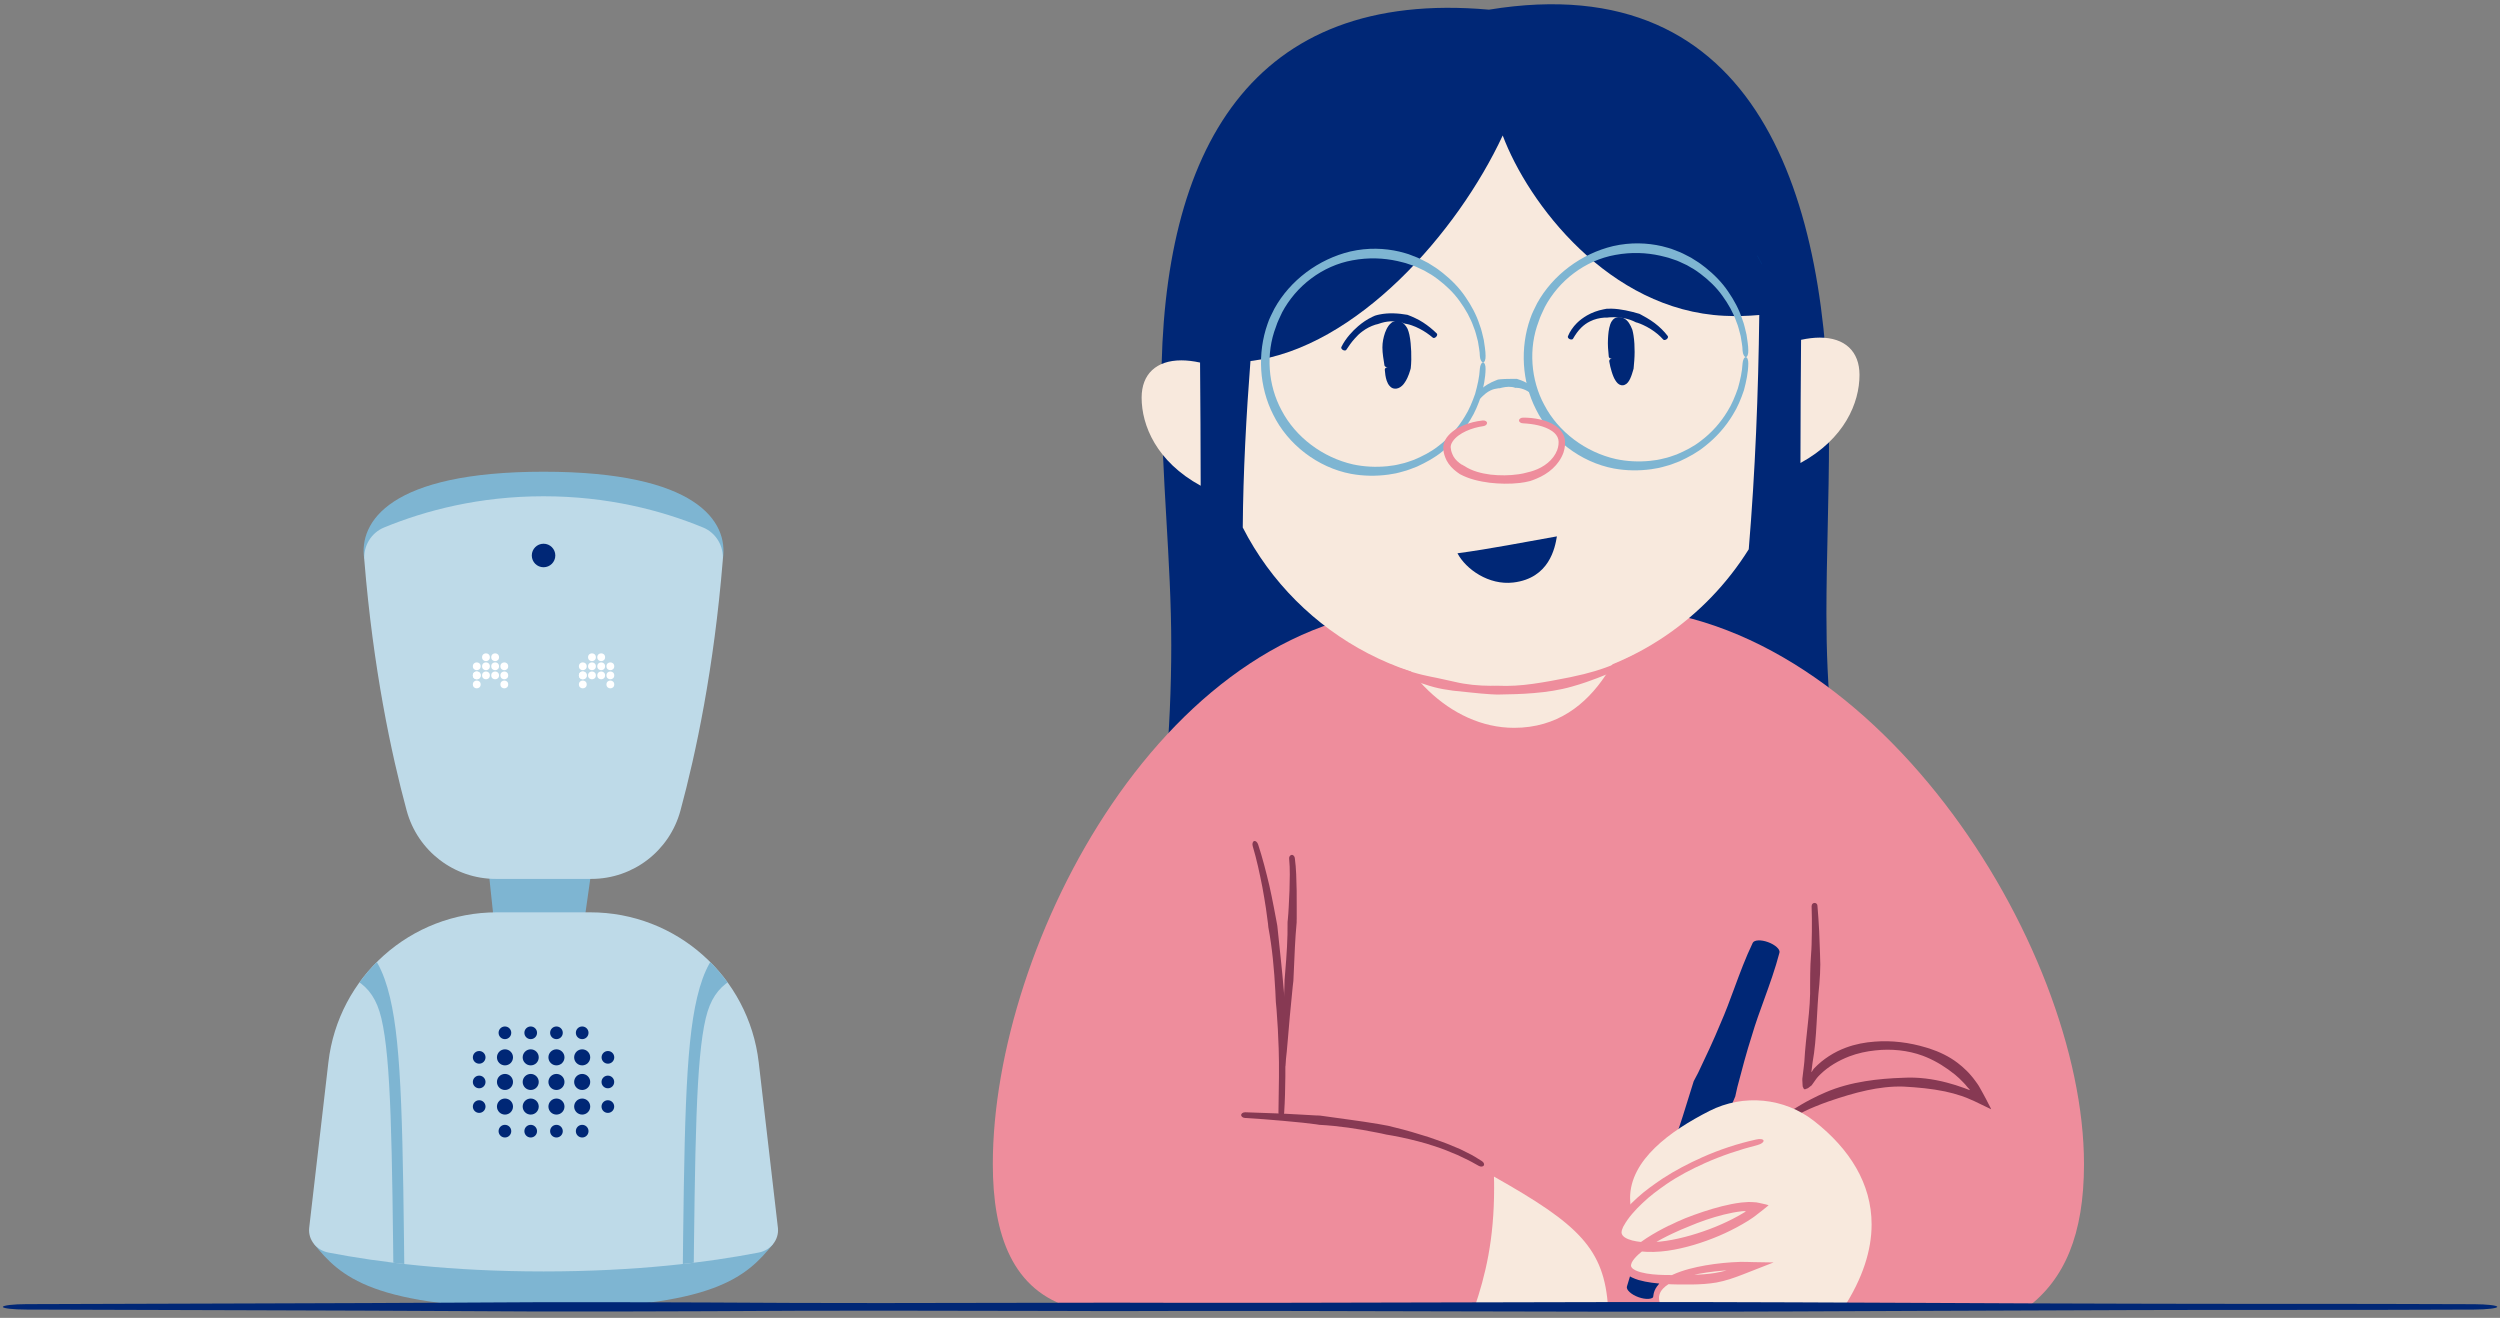 <?xml version="1.0" encoding="UTF-8"?>
<svg id="Layer_1" data-name="Layer 1" xmlns="http://www.w3.org/2000/svg" xmlns:xlink="http://www.w3.org/1999/xlink" version="1.1" viewBox="0 0 442 233">
  <rect x="0" y="0" width="442" height="233" fill="#808080" stroke="none"/>
  <defs>
    <style>
      .cls-1 {
        clip-path: url(#clippath);
      }

      .cls-2 {
        fill: #005aa4;
      }

      .cls-2, .cls-3, .cls-4, .cls-5, .cls-6, .cls-7, .cls-8, .cls-9, .cls-10 {
        stroke-width: 0px;
      }

      .cls-3 {
        fill: none;
      }

      .cls-4 {
        fill: #ee8d9c;
      }

      .cls-5 {
        fill: #002776;
      }

      .cls-6 {
        fill: #f8e9dd;
      }

      .cls-7 {
        fill: #bedae8;
      }

      .cls-8 {
        fill: #873953;
      }

      .cls-9 {
        fill: #fff;
      }

      .cls-10 {
        fill: #7eb5d2;
      }
    </style>
    <clipPath id="clippath">
      <path class="cls-3" d="M96.1,224.79c-16.46,0-29.18-1.62-38.04-3.34-2.14-.42-3.6-2.28-3.4-4.32l3.4-29.32c1.75-15.11,14.55-26.51,29.77-26.51h8.27s8.27,0,8.27,0c15.21,0,28.01,11.4,29.77,26.51l3.4,29.32c.2,2.05-1.26,3.91-3.4,4.32-8.86,1.72-21.58,3.34-38.04,3.34Z"/>
    </clipPath>
  </defs>
  <g>
    <path class="cls-5" d="M203.3,159.19c29.21-7.15,60.99-14.12,91.98-14.12,10.97,0,21.84.87,32.46,2.92-3.86-12.57-4.83-26.74-4.83-39.44,0-9.88.46-20.47.46-31.04,0-42.13-12.27-83.63-60.12-75.8-41.98-3.74-57.92,24.73-57.92,66.61,0,16.02,1.75,30.83,1.75,45.82s-1.38,30.17-3.78,45.05Z"/>
    <path class="cls-4" d="M252.56,107.4c-46.33,0-77.03,59.55-77.03,98.42,0,12.48,3.45,22.46,14.19,25.46h168.54c6.74-5,10.19-12.98,10.19-25.46,0-38.87-37.7-98.42-84.03-98.42h-31.87Z"/>
    <path class="cls-6" d="M290.4,102.61c-2.22,9.85-7.55,26.07-22.71,26.07-11.39,0-21.02-10.28-23.7-21.51l46.41-4.57Z"/>
    <g>
      <path class="cls-2" d="M310.88,45.5s-.04-.07-.06-.11l-.03-.06s-.02-.04-.04-.07c-.01-.03-.03-.06-.04-.07,0-.01,0,0,.02.05.07.14.05.09.02.05-.03-.05-.05-.09.02.03.02.04,0,0-.03-.04-.02-.03-.04-.07-.03-.06,0,0,.01.03.02.05.02.04.04.08,0,0l.73,1.4c.04.07.08.15.06.12,0-.01-.02-.05-.04-.08-.01-.02-.02-.05-.03-.06-.03-.06,0-.01.02.03.03.05.06.1,0-.02-.03-.06,0-.01.02.03.03.05.06.1.01.02-.01-.03-.03-.06-.05-.09-.03-.05-.05-.11-.07-.13-.01-.03-.01-.03-.01-.03,0,0,0,0-.03-.05,0,0-.11-.21-.23-.45-.13-.24-.23-.44-.23-.45-.03-.05-.03-.05-.03-.05,0,0,0,0-.02-.03-.01-.02-.04-.07-.07-.13-.02-.03-.04-.07-.05-.09-.05-.09-.02-.03,0,.02.02.05.05.1.02.04-.07-.13-.04-.07-.01-.02.02.04.04.09.01.03,0-.02-.02-.04-.03-.06-.02-.04-.04-.07-.04-.08,0,0,0,0,0,0,0,0,.03.07.07.13l.73,1.4c-.04-.08-.02-.04,0,0,.01.02.03.05.03.05,0,.02-.01-.02-.03-.06-.02-.04-.04-.08-.02-.05.07.13.04.08.02.03-.02-.05-.05-.1.02.04.03.05.03.06.03.05,0-.01-.02-.04-.04-.07-.01-.03-.03-.05-.03-.07l-.03-.06s-.04-.08-.06-.11c0,0-.11-.21-.24-.45s-.23-.44-.23-.44Z"/>
      <path class="cls-6" d="M309.19,97.09c-7.62,12.2-20.28,21.15-35.6,23.57-22.56,3.57-44.01-8.1-53.87-27.4.07-9.72.63-19.95,1.36-29.42,18.77-2.36,36.62-22.74,44.6-39.89,4.47,11.94,18.74,30.89,39.15,31.88,2.04.1,4.11.05,6.21-.14-.17,13.9-.71,27.62-1.86,41.4Z"/>
      <g>
        <line class="cls-3" x1="290.86" y1="116.48" x2="289.95" y2="114.82"/>
        <line class="cls-3" x1="244.39" y1="116.45" x2="243.59" y2="118.17"/>
        <path class="cls-4" d="M263.62,121.25c-2.14-.01-4.37-.2-6.5-.72-1.16-.25-2.2-.47-3.19-.7-.55-.11-1.11-.21-1.65-.34-.5-.12-1.02-.21-1.51-.36-.72-.2-1.44-.4-2.15-.64-1.36-.42-2.68-.92-3.99-1.47-.23-.1-.51.04-.63.28-.11.25-.02.53.21.64,1.31.62,2.65,1.23,4.01,1.75.7.29,1.42.53,2.14.78.5.19,1.01.34,1.52.51.55.19,1.11.36,1.67.51,1.01.27,2.1.46,3.33.62,2.23.21,4.49.51,6.7.64.38.03.76.03,1.15.05,2.14-.04,4.31-.07,6.42-.26,2.26-.19,4.6-.52,6.83-1.17.83-.23,1.65-.49,2.47-.77,1.29-.44,2.56-.94,3.82-1.45.9-.37,1.8-.75,2.7-1.16,1.11-.5,2.24-1.06,3.31-1.7.22-.13.28-.42.15-.66-.13-.23-.41-.33-.63-.23-1.1.53-2.21,1.08-3.3,1.57-.87.39-1.75.76-2.66,1.07-1.25.45-2.53.83-3.82,1.15-.81.2-1.62.38-2.43.55-2.2.44-4.43.87-6.61,1.17-2.02.29-4.14.43-6.21.33-.38,0-.75.02-1.12,0Z"/>
      </g>
      <path class="cls-6" d="M212.28,85.88c-7.81-4.27-10.44-10.65-10.44-15.58,0-4.14,2.57-6.59,7.02-6.59,1.01,0,2.11.13,3.31.39.05,7.26.11,14.52.11,21.78Z"/>
      <path class="cls-6" d="M318.32,81.86c7.81-4.27,10.44-10.65,10.44-15.58,0-4.14-2.57-6.59-7.02-6.59-1.01,0-2.11.13-3.31.39-.05,7.26-.11,14.52-.11,21.78Z"/>
    </g>
    <path class="cls-5" d="M257.68,97.82c1.48,2.82,5.54,5.68,9.86,5.17,6.4-.75,7.39-6.16,7.72-8.16-5.86,1.03-11.67,2.2-17.58,2.99Z"/>
    <g>
      <g>
        <path class="cls-5" d="M245.31,64.93c-.08-1.17-.31-2.26-.33-3.4-.03-1.76.85-4.1,1.94-4.12,1.61-.03,1.87,3.69,1.9,5.31.06,3.1-1.11,5.37-2.12,5.39-.65.01-1.24-.92-1.4-3.18Z"/>
        <g>
          <line class="cls-3" x1="244.36" y1="65" x2="246.25" y2="64.87"/>
          <line class="cls-3" x1="246.25" y1="64.87" x2="244.36" y2="65"/>
          <path class="cls-5" d="M247.81,65.11c-.06.4-.15.8-.29,1.17-.1.26-.22.52-.36.73-.07.11-.14.21-.21.28-.04.05-.07.08-.12.11-.09.06-.21.05-.3-.02-.06-.05-.06-.04-.13-.15-.06-.1-.12-.21-.17-.33-.2-.48-.31-1.06-.39-1.63-.02-.2-.27-.35-.54-.34-.27.02-.48.21-.47.44.05.64.12,1.28.34,1.94.06.17.13.34.22.51.09.17.26.42.44.56.36.35.91.43,1.37.25.24-.08.48-.24.66-.41.16-.14.29-.29.4-.45.24-.31.4-.62.56-.95.21-.45.37-.91.51-1.38l.09-.33c.11-1,.12-2.02.08-2.99-.05-.97-.11-1.94-.32-2.93-.08-.34-.17-.69-.32-1.04-.11-.22-.25-.45-.43-.66-.15-.2-.36-.38-.61-.54-.14-.06-.29-.13-.44-.18l-.47-.05c-.32.03-.67.15-.89.34-.23.17-.39.37-.54.56-.27.39-.45.79-.6,1.19-.29.85-.47,1.71-.47,2.62,0,1.1.21,2.15.36,3.16.03.2.27.35.54.33.27-.02.48-.21.47-.43-.04-1.08-.24-2.12-.24-3.07,0-.73.16-1.5.45-2.18.13-.32.3-.63.49-.85.1-.11.2-.21.28-.25.08-.06.12-.04.18-.04.1.02.16.07.31.29.06.12.13.24.17.4.12.23.2.5.29.78.23.81.35,1.72.39,2.63.04.91-.02,1.8-.26,2.63l-.03.28Z"/>
        </g>
      </g>
      <g>
        <path class="cls-5" d="M284.97,63.41c-.02-.19-.1-1.07-.11-2.13-.04-1.96.14-4.55,1.32-4.58,1.83-.03,2.11,3.55,2.14,5.38.03,1.64-.48,5.38-1.48,5.4-.94.02-1.81-3.27-1.87-4.08Z"/>
        <g>
          <line class="cls-3" x1="284.03" y1="63.48" x2="285.92" y2="63.33"/>
          <line class="cls-3" x1="285.92" y1="63.33" x2="284.03" y2="63.48"/>
          <path class="cls-5" d="M287.22,65.15c-.03.2-.06.41-.1.61-.02.1-.04.2-.07.29l-.06.21c-.02.08-.05.17-.12.25-.08.09-.19.04-.26-.03-.03-.03-.07-.07-.1-.11l-.05-.07-.1-.18c-.12-.25-.24-.5-.34-.77-.21-.53-.38-1.1-.51-1.65-.04-.19-.29-.3-.56-.29-.27.01-.47.24-.44.47.11.64.25,1.24.44,1.85.09.3.2.61.33.91l.11.24c.05.11.11.22.18.32.12.22.28.4.44.57.33.33.85.46,1.27.25.42-.17.72-.61.95-1.11.09-.19.12-.3.17-.41.05-.12.08-.23.12-.34.08-.23.14-.45.21-.68l.09-.32c.09-.98.18-1.93.18-2.93,0-.98-.04-1.93-.19-2.9-.05-.34-.12-.67-.21-1.02-.08-.22-.17-.43-.28-.65-.19-.36-.38-.72-.74-1.05-.36-.32-.83-.57-1.42-.55-.37.03-.73.18-.99.45-.26.3-.38.54-.47.8-.31.91-.36,1.75-.41,2.59-.06,1.05.03,2.11.14,3.16.02.21.26.36.53.34s.48-.2.48-.41c0-1.02-.08-2.06-.02-3.04.04-.77.12-1.58.39-2.2.17-.37.27-.43.43-.42.23.02.56.35.74.91.05.16.1.32.13.5.09.27.16.55.22.84.17.83.27,1.74.27,2.64,0,.87-.13,1.79-.37,2.64l-.03.28Z"/>
        </g>
      </g>
      <g>
        <line class="cls-3" x1="236.6" y1="61.42" x2="238.26" y2="62.33"/>
        <line class="cls-3" x1="253.26" y1="60.24" x2="254.56" y2="58.87"/>
        <path class="cls-5" d="M248.64,57.26c.33.07.66.15.98.27.46.16.92.36,1.36.59.84.43,1.63.97,2.36,1.59.13.11.39.03.58-.17.19-.2.23-.46.1-.58-.73-.72-1.54-1.38-2.42-1.95-.46-.3-.94-.56-1.44-.79-.35-.16-.7-.33-1.07-.46l-.26-.1c-1.62-.28-3.31-.39-4.92-.06-.28.06-.55.12-.82.21-.17.07-.34.14-.5.23-.91.43-1.73,1-2.48,1.64-.54.46-1.03.96-1.49,1.49-.57.66-1.09,1.4-1.47,2.19-.08.16.05.39.28.52.24.13.5.12.59-.02.45-.69.93-1.37,1.46-1.96.41-.48.87-.93,1.38-1.3.7-.53,1.48-.93,2.29-1.19.14-.05.29-.08.44-.11.22-.09.45-.16.68-.22,1.31-.38,2.83-.39,4.15.15l.23.04Z"/>
      </g>
      <g>
        <line class="cls-3" x1="276.65" y1="59.58" x2="278.38" y2="60.34"/>
        <line class="cls-3" x1="293.92" y1="60.54" x2="295.42" y2="59.39"/>
        <path class="cls-5" d="M289.48,57.05c.33.12.67.23.99.39.47.21.92.46,1.36.73.83.52,1.59,1.14,2.24,1.87.11.13.39.09.6-.07.22-.16.3-.42.18-.57-.66-.86-1.45-1.63-2.31-2.28-.45-.33-.92-.65-1.41-.93-.34-.2-.69-.39-1.04-.58l-.25-.13c-1.61-.47-3.26-.86-4.94-.91-.29,0-.58,0-.87.02-.19.03-.37.06-.56.11-1.02.2-2,.56-2.91,1.08-.64.38-1.25.82-1.78,1.35-.66.66-1.22,1.46-1.57,2.32-.07.18.07.4.31.51.25.11.51.08.59-.07.41-.72.89-1.41,1.46-1.97.45-.44.97-.82,1.55-1.1.79-.4,1.68-.61,2.56-.67.16-.01.31-.01.47,0,.25-.04.5-.05.75-.06,1.44-.06,3.01.19,4.34.9l.23.06Z"/>
      </g>
    </g>
    <path class="cls-8" d="M320.29,160.14c.06,1.51.06,3.02.05,4.53l-.05,2.35c-.01.55-.05,1.1-.09,1.65-.04.6-.07,1.2-.11,1.8-.04,1.07-.06,2.21-.06,3.48.06,2.31-.14,4.67-.39,6.94-.23,2.23-.51,4.52-.63,6.79l-.08.76-.15,1.24-.08.67c-.02.21-.08.48-.05.61l.05.94c0,.07,0,.18.02.21l.05.1.09.19c.03.06.03.13.21.19.13.02.1-.03.16-.04.05-.03.22-.08.35-.13.02,0,.08-.04.15-.09l.19-.15.38-.29c.27-.38.54-.76.81-1.14.13-.2.27-.32.4-.48l.35-.35c1.41-1.37,3.19-2.41,5.07-3.14,1.48-.56,3.05-.91,4.65-1.07,2.77-.31,5.73-.03,8.38.95l.6.24c1.83.76,3.54,1.85,5.08,3.09.5.43,1,.86,1.44,1.35.23.24.46.47.66.74l.16.19c.07.08.03.03.05.06.02.01.03.02.05.04.04.04.1.09.15.17l.09.12s.07.1.03.07h-.01c-.05-.01-.14-.04-.24-.08l-.73-.28c-1.01-.37-2.03-.69-3.06-.96-2.46-.65-5.12-1.01-7.7-.86-2.26.07-4.56.25-6.77.61-2.37.38-4.8,1.01-7.05,1.99-.83.37-1.67.74-2.47,1.17-1.28.65-2.51,1.4-3.73,2.16-.86.57-1.73,1.12-2.56,1.74-1.05.74-2.08,1.6-3.02,2.51-.19.19-.2.49-.02.69.18.2.49.22.69.06.99-.81,1.99-1.63,3.02-2.35.8-.6,1.65-1.13,2.52-1.64,1.21-.7,2.46-1.32,3.75-1.84.8-.35,1.63-.63,2.44-.93,2.23-.76,4.5-1.47,6.75-1.95,2.09-.45,4.3-.73,6.46-.66,2.48.14,4.97.36,7.34.86.98.21,1.96.47,2.93.8l.9.33,1.34.58c.91.42,1.89.9,2.82,1.36l.16.08c-.05-.13-.06-.2-.16-.37l-.25-.48-.5-.98c-.34-.66-.71-1.29-1.07-1.95-.24-.49-.78-1.17-.91-1.36-.21-.3-.45-.58-.69-.86-.47-.57-1.01-1.07-1.56-1.56l-.8-.65c-1.51-1.15-3.24-1.96-4.97-2.53l-.63-.19c-2.92-.88-6.03-1.27-9.02-1.03-1.73.12-3.46.45-5.1,1.06-2.09.77-4.06,2.03-5.58,3.62-.11.11-.07.08-.1.11l-.04.05-.09.12c-.07.1-.14.21-.21.34-.02.03-.03.07-.06.09-.04,0-.03-.04-.03-.06l.02-.17c.06-.48.12-.96.18-1.44.41-2.27.58-4.6.71-6.85.14-2.3.23-4.67.49-7,.11-1.27.16-2.42.17-3.51,0-.6-.03-1.21-.05-1.82l-.06-1.67-.09-2.4c-.08-1.52-.18-3.03-.31-4.54-.02-.27-.26-.47-.54-.45-.27.02-.48.24-.47.51Z"/>
    <g>
      <line class="cls-3" x1="317.04" y1="168.21" x2="308.15" y2="164.96"/>
      <line class="cls-3" x1="285.2" y1="227.72" x2="294.09" y2="230.97"/>
      <path class="cls-5" d="M292.9,209.07c-.29,1.21-.57,2.41-.91,3.59l-1.49,5.12c-.93,3.24-1.87,6.47-2.86,9.68-.17.57.76,1.42,2.04,1.88s2.48.4,2.72-.15c1.32-3.11,2.7-6.2,4.08-9.29l2.14-4.82c.5-1.13,1.06-2.23,1.62-3.34l.42-.77c1.02-5.12,3.09-9.98,5.1-14.67l1.03-2.44.38-1.69c.8-3.05,1.6-6.1,2.57-9.11.64-2.18,1.41-4.3,2.19-6.43.96-2.66,1.95-5.4,2.68-8.21.15-.57-.76-1.39-2.02-1.85-1.26-.46-2.45-.4-2.71.13-1.26,2.62-2.27,5.36-3.25,8.01-.78,2.12-1.56,4.24-2.48,6.32-1.2,2.92-2.56,5.78-3.92,8.64l-.78,1.48-.8,2.56c-1.5,4.88-3.04,9.93-5.58,14.52l-.17.83Z"/>
    </g>
    <g>
      <path class="cls-6" d="M293.39,231.29c-.37-.53-.6-1.14-.6-1.85,0-1.35.97-2.4,2.45-3.21-3.21-.08-7.6-.49-7.6-2.54,0-.96.98-2.11,2.55-3.29-2.01-.2-4.3-.87-4.3-2.57,0-.84.83-2.34,2.49-4.14-.12-.64-.18-1.26-.18-1.87,0-6.71,7-11.83,14.02-15.4,6.02-3.06,13.26-2.36,18.57,1.82,6.23,4.9,10.11,11.03,10.11,18.24,0,4.53-1.54,9.48-4.99,14.81h-32.52Z"/>
      <g>
        <line class="cls-3" x1="311.97" y1="202.55" x2="311.56" y2="200.7"/>
        <line class="cls-3" x1="292.61" y1="231.84" x2="294.17" y2="230.75"/>
        <path class="cls-4" d="M295.09,216.67c-1.35.66-2.67,1.39-3.96,2.22-1.28.86-2.56,1.73-3.58,3.14-.25.36-.47.78-.56,1.31-.12.52.05,1.17.38,1.6.69.85,1.54,1.1,2.31,1.36,1.56.45,3.1.59,4.63.71,1.67.1,3.22.1,4.73.09,1.51-.02,2.99-.1,4.43-.35,1.6-.29,3.13-.83,4.58-1.39l2.04-.8,3.48-1.36-3.65-.06c-.73-.01-1.48-.06-2.18-.04-2.09.06-4.16.27-6.22.62-1.94.35-3.89.8-5.74,1.63-.92.43-1.84.95-2.57,1.77-.36.41-.67.91-.81,1.47-.15.57-.14,1.15,0,1.7.21.81.81,1.17,1.01,1,.22-.17.09-.69-.03-1.23-.2-.83.05-1.61.64-2.23.58-.63,1.4-1.09,2.25-1.45,1.73-.73,3.62-1.13,5.52-1.41,1.97-.29,3.98-.44,5.97-.45.68,0,1.32.07,1.99.1l-.17-1.42-2.06.71c-1.46.5-2.89.93-4.35,1.16-1.3.21-2.69.29-4.17.33-1.47.03-3.04.06-4.65.02-1.46-.03-2.94-.13-4.28-.49-.65-.18-1.32-.47-1.57-.82-.12-.17-.17-.3-.12-.53.04-.22.15-.48.34-.74.75-1.05,1.99-1.94,3.2-2.71,1.23-.77,2.53-1.46,3.84-2.07.91-.43,1.83-.83,2.77-1.2,2.02-.86,4.12-1.59,6.25-2.12,1.06-.26,2.14-.48,3.2-.59.35-.04.33-.02.46-.02.05,0,.09,0,.14.02.02.01.13.01.05.05-.1.07-.19.13-.28.18l-.06.03-.23.14c-.25.16-.52.3-.78.45-2.58,1.43-5.42,2.56-8.32,3.4-2.9.83-5.94,1.4-8.82,1.18-1.05-.11-2.16-.33-2.89-.82-.36-.25-.53-.51-.56-.83-.03-.08.02-.17.03-.26.02-.09,0-.17.07-.29.11-.22.14-.45.3-.67.8-1.46,2.03-2.8,3.31-4.01,1.28-1.24,2.73-2.3,4.2-3.33,2.13-1.46,4.44-2.66,6.8-3.72,2.95-1.32,6.13-2.39,9.34-3.21.65-.17,1.11-.52,1.06-.79-.06-.26-.63-.35-1.29-.19-3.29.72-6.56,1.81-9.58,3.16-2.41,1.08-4.76,2.3-7,3.76-1.53,1.04-3.05,2.1-4.43,3.36-1.38,1.26-2.71,2.58-3.73,4.29-.17.25-.28.59-.42.89-.08.14-.1.36-.14.55-.03.2-.08.39-.04.59.04.84.6,1.59,1.18,1.99,1.18.81,2.41,1.02,3.6,1.19,3.29.36,6.49-.26,9.52-1.14,3.04-.91,5.94-2.13,8.63-3.69.27-.16.55-.31.82-.49l.56-.36c.25-.15.47-.32.7-.48.84-.64,1.66-1.28,2.51-1.98l-.2-.08c-.07-.03-.2-.05-.29-.08l-.57-.13c-.37-.08-.7-.17-1.1-.23-.4-.06-.9-.04-1.35-.07l-.72.05c-.23.02-.52.03-.62.05-1.15.14-2.28.37-3.39.65-2.21.56-4.37,1.29-6.46,2.11-.97.4-1.92.83-2.86,1.3Z"/>
      </g>
    </g>
    <g>
      <path class="cls-10" d="M226.66,55.26c1.23-2.32,3-4.41,5.16-6.02,2.15-1.62,4.68-2.75,7.31-3.22,2.86-.53,5.51-.4,7.92.13.66.18,1.34.29,1.98.54l.98.33c.32.12.63.28.94.42l.86.4.82.48c.56.3,1.07.67,1.58,1.05,1.46,1.11,2.81,2.39,3.87,3.89,1.02,1.41,1.9,2.94,2.47,4.59.35.8.51,1.67.75,2.51.12.87.33,1.72.34,2.6.04.62.3,1.11.57,1.12.27,0,.47-.52.44-1.18,0-.93-.19-1.85-.31-2.77-.23-.9-.39-1.83-.74-2.69-.57-1.78-1.47-3.44-2.53-4.97-1.09-1.61-2.48-3.01-4-4.22-.54-.42-1.08-.84-1.67-1.19l-.87-.55-.91-.47c-.34-.16-.66-.35-1.01-.49l-1.05-.41c-.69-.3-1.43-.45-2.16-.66-2.61-.6-5.53-.73-8.65-.02-5.62,1.34-10.67,5.1-13.43,10.1-.43.88-.91,1.75-1.21,2.69-1.84,5.19-1.49,11.19.99,16.05,2.57,5.27,7.87,9.37,13.77,10.48,2.19.4,4.43.43,6.62.13l1.29-.22c.43-.08.85-.22,1.27-.33.85-.2,1.65-.56,2.47-.86,1.58-.73,3.13-1.56,4.48-2.67,1.97-1.54,3.65-3.44,4.94-5.58.83-1.32,1.43-2.8,1.94-4.31.41-1.54.75-3.11.77-4.7.02-.65-.18-1.15-.45-1.15s-.51.49-.56,1.09c-.08,1.51-.43,2.99-.83,4.44-.5,1.42-1.06,2.82-1.85,4.06-1.21,2.01-2.8,3.8-4.69,5.21-1.28,1.02-2.77,1.76-4.26,2.4-.77.26-1.53.57-2.33.72-.4.09-.79.21-1.19.26l-1.21.16c-2.03.2-4.08.1-6.05-.32-5.34-1.21-10.17-4.79-12.66-9.59-2.38-4.39-2.81-10.02-.98-14.74.27-.88.7-1.69,1.08-2.53Z"/>
      <path class="cls-10" d="M273.11,54.31c1.23-2.32,3-4.41,5.16-6.02,2.15-1.62,4.68-2.75,7.31-3.22,2.86-.53,5.51-.4,7.92.13.66.18,1.34.29,1.98.54l.98.33c.32.12.63.28.94.42l.86.4.82.48c.56.3,1.07.67,1.58,1.05,1.46,1.11,2.81,2.39,3.87,3.89,1.02,1.41,1.9,2.94,2.47,4.59.35.8.51,1.67.75,2.51.12.87.33,1.72.34,2.6.04.62.3,1.11.57,1.12.27,0,.47-.52.44-1.18,0-.93-.19-1.85-.31-2.77-.23-.9-.39-1.83-.74-2.69-.57-1.78-1.47-3.44-2.53-4.97-1.09-1.61-2.48-3.01-4-4.22-.54-.42-1.08-.84-1.67-1.19l-.87-.55-.91-.47c-.33-.16-.66-.35-1.01-.49l-1.05-.41c-.69-.3-1.43-.45-2.16-.66-2.61-.6-5.53-.73-8.65-.02-5.62,1.34-10.67,5.1-13.43,10.1-.43.88-.9,1.75-1.21,2.69-1.84,5.19-1.49,11.19.99,16.05,2.57,5.27,7.87,9.37,13.77,10.48,2.19.4,4.43.43,6.62.13l1.29-.22c.43-.08.85-.22,1.27-.33.85-.2,1.65-.56,2.47-.86,1.58-.73,3.13-1.56,4.48-2.67,1.97-1.54,3.66-3.44,4.94-5.58.83-1.32,1.43-2.8,1.94-4.31.41-1.54.75-3.11.77-4.7.02-.65-.18-1.15-.45-1.15-.27,0-.51.49-.56,1.09-.08,1.51-.42,2.99-.83,4.44-.5,1.42-1.06,2.82-1.85,4.06-1.21,2.01-2.81,3.8-4.69,5.21-1.28,1.02-2.77,1.76-4.26,2.4-.77.26-1.53.57-2.33.72-.4.09-.79.21-1.19.26l-1.21.16c-2.03.2-4.08.1-6.05-.32-5.34-1.21-10.17-4.79-12.66-9.59-2.38-4.39-2.81-10.02-.98-14.74.27-.88.7-1.69,1.08-2.53Z"/>
      <g>
        <line class="cls-3" x1="260.42" y1="69.73" x2="261.93" y2="70.88"/>
        <line class="cls-3" x1="270.5" y1="70.01" x2="271.79" y2="68.62"/>
        <path class="cls-10" d="M268.05,68.56c.18,0,.37.02.54.05.26.05.51.12.76.21.47.17.92.43,1.33.76.07.06.29-.06.47-.26.19-.2.27-.42.2-.49-.42-.43-.91-.83-1.47-1.15-.29-.16-.59-.3-.9-.42-.22-.08-.44-.16-.66-.23l-.16-.05c-.98.02-1.9-.01-2.84.07-.16.01-.32.04-.49.06-.1.04-.2.07-.3.12-.55.2-1.07.46-1.57.76-.35.23-.7.46-1.02.72-.4.33-.77.71-1.05,1.15-.06.09.07.29.28.45.21.16.43.24.5.18.33-.32.64-.64.98-.91.27-.21.56-.41.87-.55.43-.21.91-.32,1.38-.38.08-.01.17-.01.25-.01.13-.03.26-.08.39-.1.75-.17,1.63-.25,2.36.03h.13Z"/>
      </g>
    </g>
    <g>
      <path class="cls-6" d="M268.55,74.35c3.11-.12,7.46.87,7.57,3.72.12,3.01-2.91,6.44-9.06,6.69-6.74.27-11.12-2.07-11.26-5.64-.07-1.78,2.63-4.01,7.09-4.36"/>
      <g>
        <line class="cls-3" x1="268.52" y1="73.41" x2="268.59" y2="75.3"/>
        <line class="cls-3" x1="262.97" y1="75.7" x2="262.83" y2="73.82"/>
        <path class="cls-4" d="M258.47,82.17c-.61-.39-1.16-.88-1.5-1.48-.22-.44-.43-.9-.46-1.4-.06-.28-.02-.4.02-.62.06-.2.16-.41.3-.62.52-.78,1.42-1.39,2.37-1.83.96-.44,2-.73,3.07-.88.38-.05.66-.31.64-.58-.02-.27-.36-.46-.77-.42-1.16.13-2.31.4-3.41.86-1.09.47-2.17,1.1-2.96,2.17-.2.28-.37.6-.48.96-.11.34-.15.81-.1,1.12.03.68.27,1.33.56,1.94.44.85,1.11,1.53,1.84,2.07.17.14.34.26.52.37,1.67.9,3.48,1.28,5.25,1.52,1.79.2,3.55.24,5.33.04.61-.07,1.23-.19,1.83-.34.38-.14.77-.25,1.14-.43,2.05-.83,3.98-2.39,4.77-4.63.25-.82.38-1.64.18-2.56-.22-.91-.86-1.63-1.54-2.11-.87-.61-1.84-.95-2.82-1.17-.98-.22-1.99-.32-2.98-.31-.41,0-.72.25-.71.51.01.27.32.48.69.49,1.83.1,3.79.43,5.18,1.39.54.38.95.88,1.08,1.45.12.56.03,1.29-.2,1.9-.67,1.76-2.36,3.03-4.2,3.64-.32.13-.66.19-.99.28-.54.15-1.08.28-1.64.35-1.58.23-3.31.25-4.96.06-1.65-.21-3.31-.65-4.61-1.52-.16-.07-.3-.16-.43-.25Z"/>
      </g>
    </g>
    <path class="cls-6" d="M260.65,231.29c1.97-5.76,3.51-12.08,3.51-21.24,0-.68,0-1.35-.03-2.03,14.96,8.44,19.55,12.73,20.18,23.27h-23.67Z"/>
    <g>
      <line class="cls-3" x1="261.81" y1="206.86" x2="262.84" y2="205.28"/>
      <line class="cls-3" x1="219.47" y1="196.17" x2="219.39" y2="198.06"/>
      <path class="cls-8" d="M232.83,197.22l-2.45-.14-3.53-.19-6.68-.24c-.4-.01-.72.21-.73.48-.01.27.29.51.69.53,2.23.13,4.46.3,6.68.5l3.46.33,2.42.29.56.09c3.4.18,6.85.7,10.13,1.36.57.11,1.14.22,1.7.36l1.11.19c2.03.37,4.04.85,6.03,1.42,1.42.44,2.83.89,4.19,1.48.43.18.86.36,1.29.53.42.2.84.41,1.27.61.86.38,1.67.87,2.5,1.32.33.18.72.15.86-.08.15-.22,0-.57-.34-.78-.82-.52-1.65-1.05-2.53-1.46-.44-.22-.87-.43-1.3-.65-.44-.19-.89-.37-1.32-.55-1.39-.61-2.83-1.07-4.26-1.58-2.01-.64-4.03-1.24-6.08-1.73l-1.08-.27c-.58-.12-1.17-.22-1.76-.32-3.36-.57-6.84-.98-10.26-1.48l-.56-.03Z"/>
    </g>
    <g>
      <line class="cls-3" x1="225.56" y1="197.45" x2="227.46" y2="197.53"/>
      <line class="cls-3" x1="222.64" y1="148.41" x2="220.83" y2="148.99"/>
      <path class="cls-8" d="M225.72,163.07l-.51-2.69c-.24-1.29-.52-2.58-.8-3.86-.58-2.42-1.19-4.84-1.97-7.21-.13-.42-.46-.69-.71-.61-.26.08-.37.48-.25.9.71,2.37,1.22,4.79,1.7,7.22.23,1.26.45,2.53.64,3.8l.36,2.68.06.63c.7,3.72,1.04,7.58,1.24,11.32l.09,1.94.12,1.26c.18,2.3.31,4.61.38,6.92.05,1.66.07,3.33.05,4.99-.03,2.08-.06,4.22-.09,6.34,0,.43.21.78.48.79.27.01.5-.32.53-.75.14-2.13.19-4.29.21-6.38,0-1.67,0-3.34.01-5.02-.02-2.33-.04-4.66-.1-6.99l-.03-1.23-.15-1.97c-.31-3.76-.76-7.63-1.15-11.46l-.11-.61Z"/>
    </g>
    <g>
      <line class="cls-3" x1="225.75" y1="188.88" x2="227.64" y2="189.05"/>
      <line class="cls-3" x1="229.27" y1="150.96" x2="227.41" y2="151.34"/>
      <path class="cls-8" d="M229.26,162.59v-2.1s-.01-3.03-.01-3.03c-.05-1.92-.06-3.82-.33-5.78-.06-.35-.33-.59-.59-.53-.27.06-.45.36-.41.67.18,1.83.11,3.76.06,5.66l-.14,2.97c-.04.7-.08,1.39-.15,2.08l-.05.49c.04,2.92-.17,5.9-.41,8.78l-.12,1.5-.02.97c-.06,1.78-.13,3.56-.23,5.34-.07,1.28-.17,2.56-.27,3.84-.13,1.6-.27,3.24-.36,4.88-.02.33.19.61.45.64.27.02.51-.22.55-.55.2-1.63.35-3.28.48-4.88.11-1.28.22-2.55.33-3.84l.52-5.35.11-.94.07-1.52c.13-2.89.23-5.88.51-8.83v-.48Z"/>
    </g>
  </g>
  <g>
    <polygon class="cls-10" points="102.79 166.46 87.71 166.46 84.71 138.25 106.79 138.25 102.79 166.46"/>
    <g>
      <path class="cls-10" d="M64.39,98.79c-.96-6.5,4.46-15.39,31.71-15.39,27.25,0,32.67,8.89,31.71,15.39"/>
      <path class="cls-7" d="M71.9,143.32c-2.73-10.08-5.93-25.14-7.49-44.3-.2-2.47,1.2-4.81,3.49-5.76,7.4-3.04,16.89-5.52,28.2-5.52,11.31,0,20.8,2.48,28.2,5.52,2.29.94,3.69,3.29,3.49,5.76-1.56,19.16-4.76,34.22-7.49,44.3-1.93,7.12-8.37,12.07-15.75,12.07h-16.9c-7.38,0-13.82-4.95-15.75-12.07Z"/>
      <g>
        <g>
          <circle class="cls-9" cx="84.29" cy="117.8" r=".69"/>
          <circle class="cls-9" cx="84.29" cy="119.41" r=".69"/>
          <circle class="cls-9" cx="84.29" cy="119.41" r=".69"/>
          <circle class="cls-9" cx="84.29" cy="121.01" r=".69"/>
          <circle class="cls-9" cx="85.92" cy="116.2" r=".69"/>
          <circle class="cls-9" cx="85.92" cy="117.8" r=".69"/>
          <circle class="cls-9" cx="85.92" cy="119.41" r=".69"/>
          <circle class="cls-9" cx="87.54" cy="116.2" r=".69"/>
          <circle class="cls-9" cx="87.54" cy="117.8" r=".69"/>
          <circle class="cls-9" cx="87.54" cy="119.41" r=".69"/>
          <circle class="cls-9" cx="89.16" cy="117.8" r=".69"/>
          <circle class="cls-9" cx="89.16" cy="119.41" r=".69"/>
          <circle class="cls-9" cx="89.16" cy="121.01" r=".69"/>
        </g>
        <g>
          <circle class="cls-9" cx="103.04" cy="117.8" r=".69"/>
          <circle class="cls-9" cx="103.04" cy="119.41" r=".69"/>
          <circle class="cls-9" cx="103.04" cy="119.41" r=".69"/>
          <circle class="cls-9" cx="103.04" cy="121.01" r=".69"/>
          <circle class="cls-9" cx="104.66" cy="116.2" r=".69"/>
          <circle class="cls-9" cx="104.66" cy="117.8" r=".69"/>
          <circle class="cls-9" cx="104.66" cy="119.41" r=".69"/>
          <circle class="cls-9" cx="106.29" cy="116.2" r=".69"/>
          <circle class="cls-9" cx="106.29" cy="117.8" r=".69"/>
          <circle class="cls-9" cx="106.29" cy="119.41" r=".69"/>
          <circle class="cls-9" cx="107.91" cy="117.8" r=".69"/>
          <circle class="cls-9" cx="107.91" cy="119.41" r=".69"/>
          <circle class="cls-9" cx="107.91" cy="121.01" r=".69"/>
        </g>
      </g>
      <circle class="cls-5" cx="96.1" cy="98.21" r="2.08"/>
    </g>
    <g>
      <path class="cls-10" d="M136.68,219.95c-4.63,5.67-10.16,11.35-40.58,11.35-30.42,0-35.95-5.67-40.58-11.35h81.16Z"/>
      <g class="cls-1">
        <path class="cls-7" d="M96.1,226.13c-17.15,0-30.41-1.69-39.64-3.48-2.23-.43-3.75-2.37-3.54-4.51l3.55-30.55c1.83-15.75,15.16-27.62,31.02-27.62h8.62s8.62,0,8.62,0c15.85,0,29.19,11.88,31.02,27.62l3.55,30.55c.21,2.13-1.31,4.07-3.54,4.51-9.23,1.79-22.49,3.48-39.64,3.48Z"/>
        <g>
          <path class="cls-10" d="M69.65,232.95l-.04-3.3c-.29-27.29-.45-42.32-2.19-49.64-1.57-6.6-5.62-7.91-12.74-9.33l.21-6.98c7.41,1.48,11.72,2.79,14.06,12.64,2.12,8.92,2.28,23.69,2.59,53.12l.04,3.3-1.93.2Z"/>
          <path class="cls-10" d="M122.55,232.95l.04-3.3c.29-27.29.45-42.32,2.19-49.64,1.57-6.6,5.62-7.91,12.74-9.33l-.21-6.98c-7.41,1.48-11.72,2.79-14.06,12.64-2.12,8.92-2.28,23.69-2.59,53.12l-.04,3.3,1.93.2Z"/>
        </g>
      </g>
    </g>
    <g>
      <circle class="cls-5" cx="102.93" cy="186.94" r="1.42"/>
      <circle class="cls-5" cx="98.38" cy="186.94" r="1.42"/>
      <circle class="cls-5" cx="93.83" cy="186.94" r="1.42"/>
      <circle class="cls-5" cx="89.28" cy="186.94" r="1.42"/>
      <circle class="cls-5" cx="102.93" cy="191.29" r="1.42"/>
      <circle class="cls-5" cx="98.38" cy="191.29" r="1.42"/>
      <circle class="cls-5" cx="93.83" cy="191.29" r="1.42"/>
      <circle class="cls-5" cx="89.28" cy="191.29" r="1.42"/>
      <circle class="cls-5" cx="102.93" cy="195.64" r="1.42"/>
      <circle class="cls-5" cx="98.38" cy="195.64" r="1.42"/>
      <circle class="cls-5" cx="93.83" cy="195.64" r="1.42"/>
      <circle class="cls-5" cx="89.28" cy="195.64" r="1.42"/>
      <g>
        <path class="cls-5" d="M102.93,181.48c-.62,0-1.12.5-1.12,1.12s.5,1.12,1.12,1.12,1.12-.5,1.12-1.12-.5-1.12-1.12-1.12Z"/>
        <path class="cls-5" d="M98.38,181.48c-.62,0-1.12.5-1.12,1.12s.5,1.12,1.12,1.12,1.12-.5,1.12-1.12-.5-1.12-1.12-1.12Z"/>
        <path class="cls-5" d="M93.83,181.48c-.62,0-1.12.5-1.12,1.12s.5,1.12,1.12,1.12,1.12-.5,1.12-1.12-.5-1.12-1.12-1.12Z"/>
        <path class="cls-5" d="M90.39,182.6c0-.62-.5-1.12-1.12-1.12s-1.12.5-1.12,1.12.5,1.12,1.12,1.12,1.12-.5,1.12-1.12Z"/>
        <path class="cls-5" d="M107.48,188.06c.62,0,1.12-.5,1.12-1.12s-.5-1.12-1.12-1.12-1.12.5-1.12,1.12.5,1.12,1.12,1.12Z"/>
        <path class="cls-5" d="M85.84,186.94c0-.62-.5-1.12-1.12-1.12s-1.12.5-1.12,1.12.5,1.12,1.12,1.12,1.12-.5,1.12-1.12Z"/>
        <path class="cls-5" d="M108.59,191.29c0-.62-.5-1.12-1.12-1.12s-1.12.5-1.12,1.12.5,1.12,1.12,1.12,1.12-.5,1.12-1.12Z"/>
        <path class="cls-5" d="M85.84,191.29c0-.62-.5-1.12-1.12-1.12s-1.12.5-1.12,1.12.5,1.12,1.12,1.12,1.12-.5,1.12-1.12Z"/>
        <path class="cls-5" d="M108.59,195.64c0-.62-.5-1.12-1.12-1.12s-1.12.5-1.12,1.12.5,1.12,1.12,1.12,1.12-.5,1.12-1.12Z"/>
        <path class="cls-5" d="M85.84,195.64c0-.62-.5-1.12-1.12-1.12s-1.12.5-1.12,1.12.5,1.12,1.12,1.12,1.12-.5,1.12-1.12Z"/>
        <path class="cls-5" d="M102.93,198.87c-.62,0-1.12.5-1.12,1.12s.5,1.12,1.12,1.12,1.12-.5,1.12-1.12-.5-1.12-1.12-1.12Z"/>
        <path class="cls-5" d="M98.38,198.87c-.62,0-1.12.5-1.12,1.12s.5,1.12,1.12,1.12,1.12-.5,1.12-1.12-.5-1.12-1.12-1.12Z"/>
        <path class="cls-5" d="M93.83,198.87c-.62,0-1.12.5-1.12,1.12s.5,1.12,1.12,1.12,1.12-.5,1.12-1.12-.5-1.12-1.12-1.12Z"/>
        <path class="cls-5" d="M90.39,199.99c0-.62-.5-1.12-1.12-1.12s-1.12.5-1.12,1.12.5,1.12,1.12,1.12,1.12-.5,1.12-1.12Z"/>
      </g>
    </g>
  </g>
  <path class="cls-5" d="M186.18,230.33c-19.92.05-40.53.1-60.81-.05-11.04-.05-20.98-.07-30.4-.05-5.23.02-10.46.05-15.69.08-4.81.03-9.62.06-14.41.07l-20.8.07c-13.13.04-26.26.09-39.38.12-2.33,0-4.18.23-4.18.49s1.86.47,4.18.47c13.2.03,26.4.08,39.61.12l20.57.07c4.81.02,9.62.04,14.43.07,5.23.03,10.46.06,15.73.08,9.37.01,19.3,0,30.46-.05,20.17-.15,40.78-.1,60.7-.05l10.36.03c19.26-.07,38.91-.02,57.92.04,20.47.06,41.63.11,62.49.02,7.76-.03,15.53-.06,23.3-.1,12.28-.06,24.56-.11,36.89-.14,8.85-.03,17.7-.03,26.55-.03,11.04,0,22.45,0,33.72-.06,2.29-.01,4.1-.23,4.1-.48s-1.81-.46-4.1-.47c-11.29-.05-22.73-.06-33.79-.06-8.83,0-17.66,0-26.53-.03-12.32-.02-24.65-.08-36.97-.14-7.73-.04-15.45-.07-23.13-.1-20.9-.09-42.06-.04-62.53.02-19,.05-38.65.11-57.82.04l-10.45.02Z"/>
</svg>